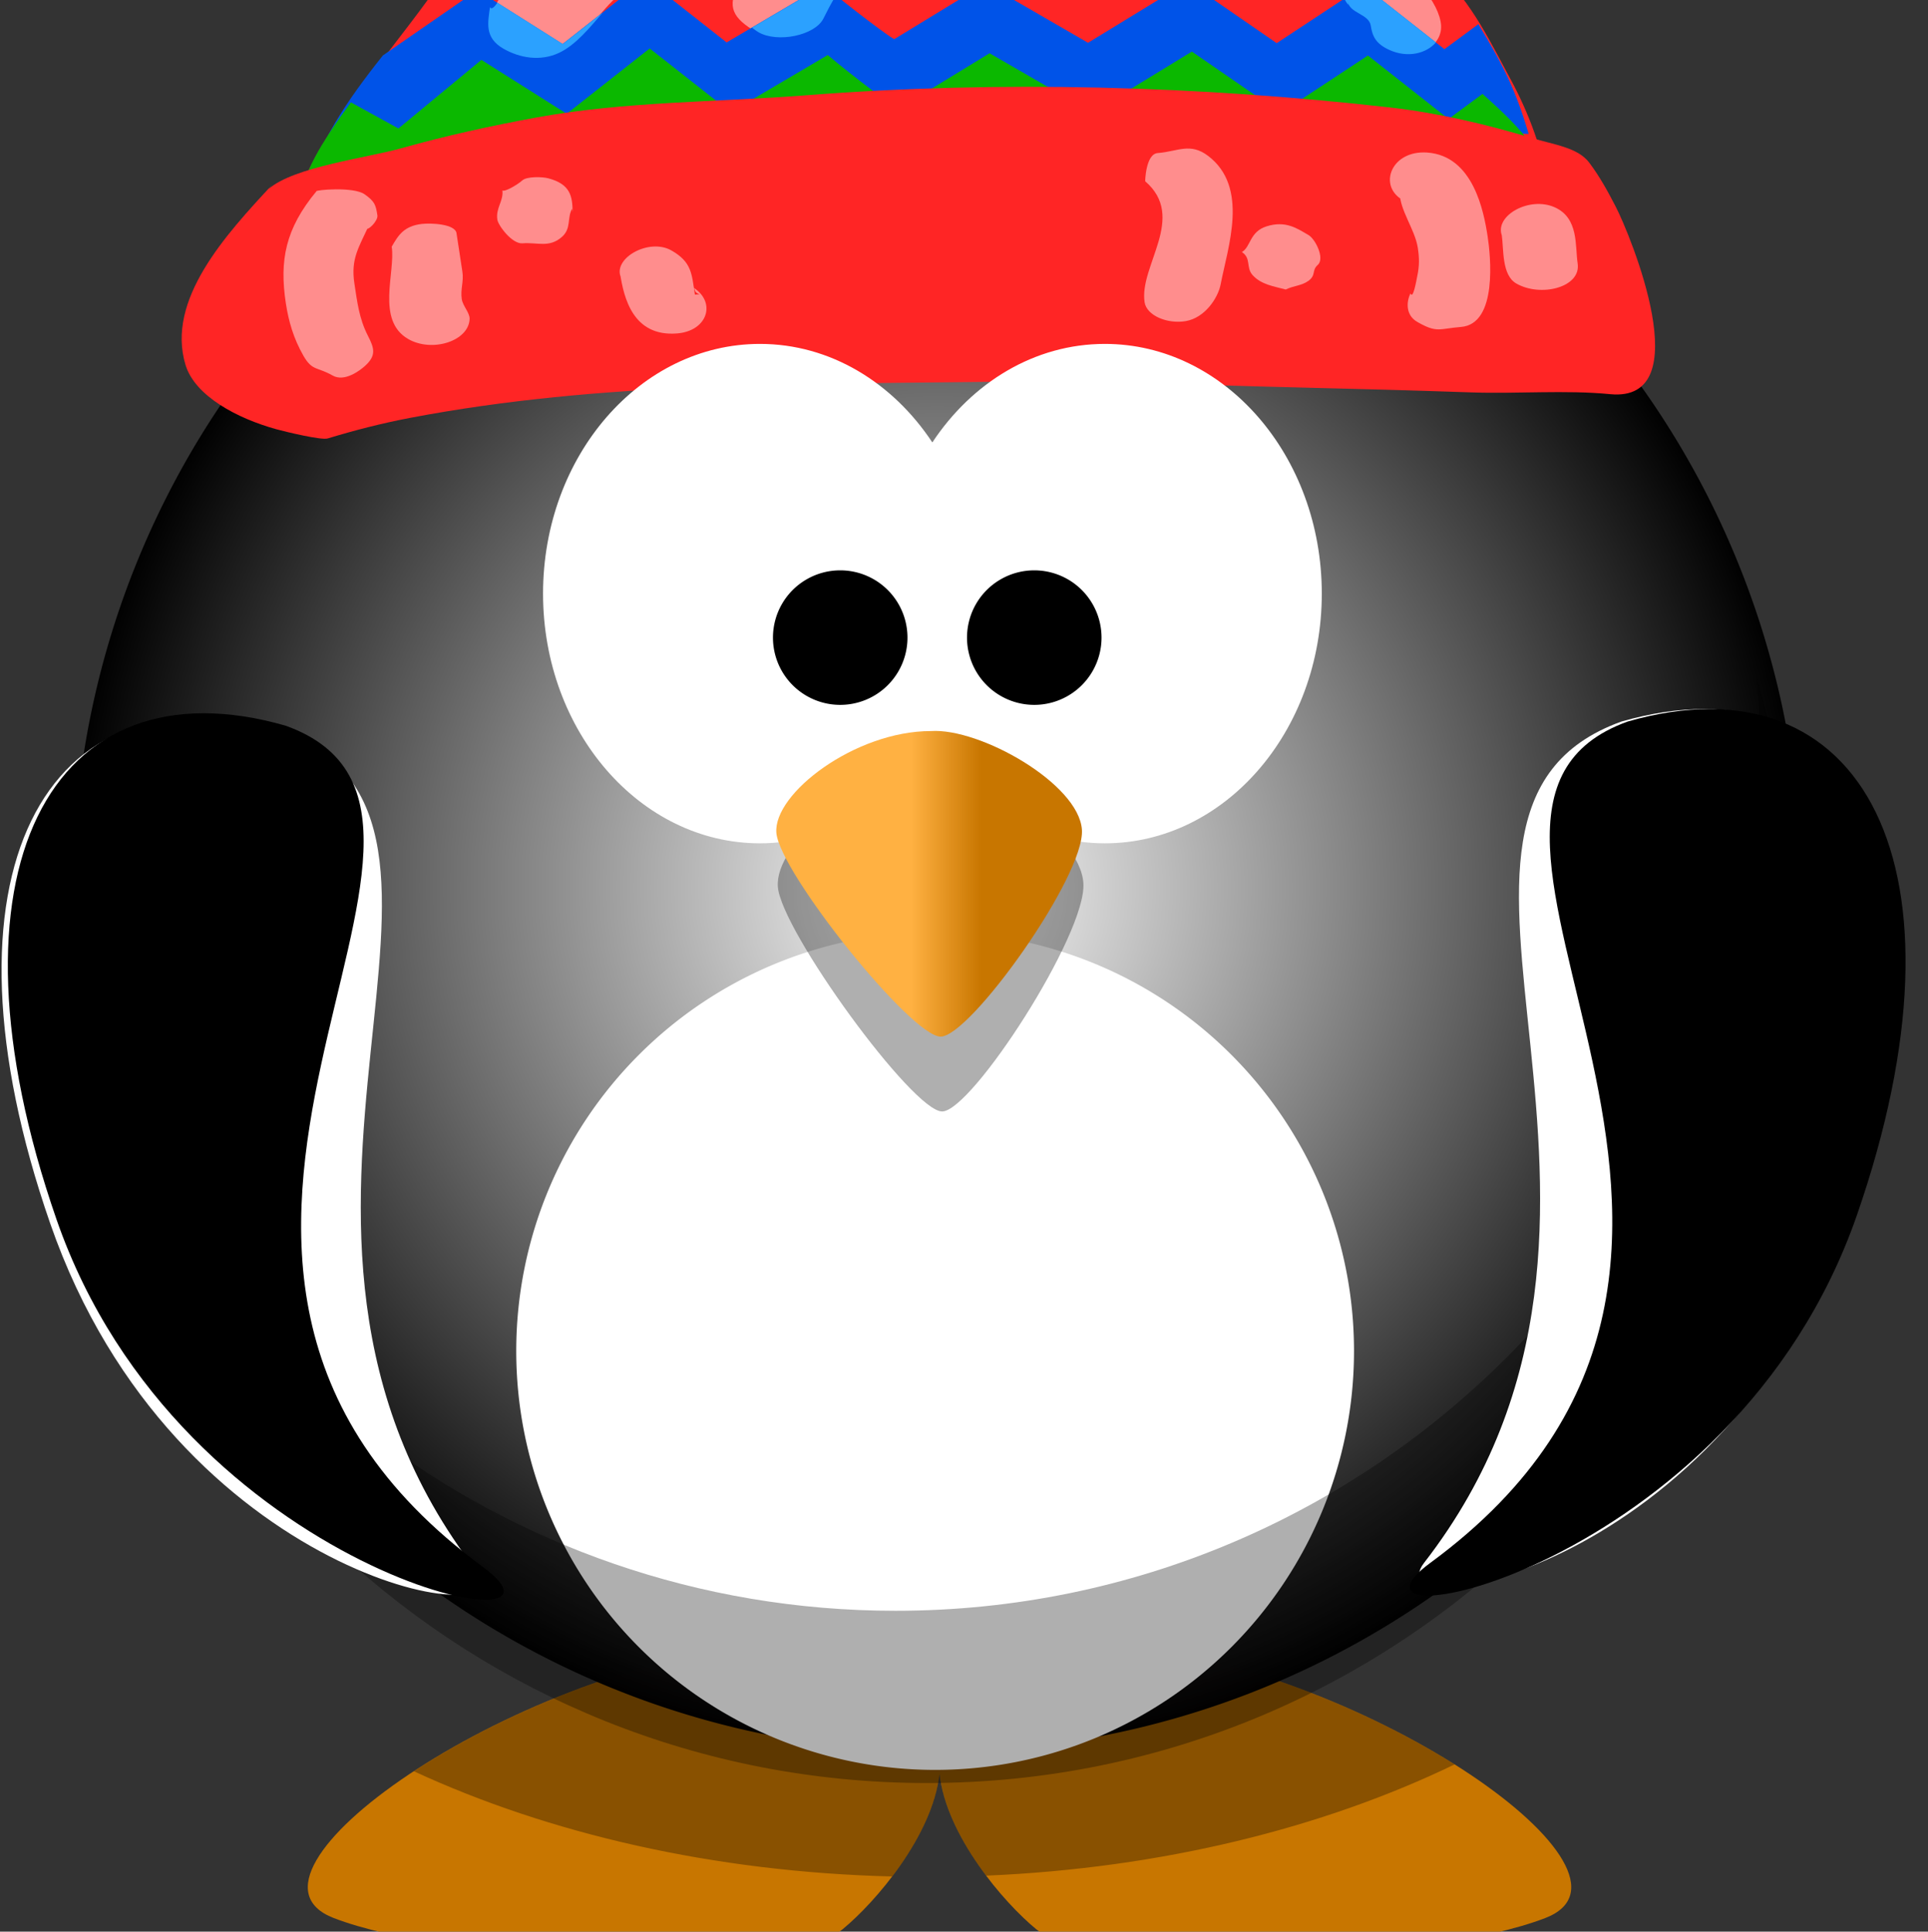 <?xml version="1.0"?><svg width="369.43" height="370.102" xmlns="http://www.w3.org/2000/svg" xmlns:xlink="http://www.w3.org/1999/xlink">
 <rect width="100%" height="100%" fill="#333333" stroke="none"/>
 <title>Green Penguin with Hat</title>
 <defs>
  <linearGradient id="linearGradient4098">
   <stop stop-color="#ffb142" offset="0" id="stop4100"/>
   <stop stop-color="#c87600" offset="1" id="stop4104"/>
  </linearGradient>
  <linearGradient id="linearGradient3203">
   <stop stop-color="#ffb142" offset="0" id="stop3205"/>
   <stop stop-color="#ffb141" offset="0.887" id="stop4092"/>
   <stop stop-color="#c87600" offset="1" id="stop3207"/>
  </linearGradient>
  <linearGradient xlink:href="#linearGradient4098" id="linearGradient3211" y2="0.635" x2="0.667" y1="0.635" x1="0.441"/>
  <radialGradient gradientTransform="matrix(-5.82909e-06, 0.894, -1.948, 1.12512e-08, 336.391, 255.174)" gradientUnits="userSpaceOnUse" xlink:href="#linearGradient3203" id="radialGradient4090" fy="-8.88" fx="414.682" r="123.545" cy="-8.88" cx="414.682"/>
  <radialGradient r="0.5" cy="0.5" cx="0.5" id="svg_59" spreadMethod="pad">
   <stop stop-color="#ffffff" offset="0"/>
   <stop stop-color="#000000" stop-opacity="0.996" offset="0.996"/>
  </radialGradient>
 </defs>
 <g>
  <title>Layer 1</title>
  <g id="layer1">
   <path fill="url(#radialGradient4090)" fill-rule="evenodd" stroke="#000000" stroke-width="0" stroke-miterlimit="4" id="path3806" d="m145.242,315.142c-48.083,4.95 -103.233,43.858 -81.312,52.344c21.92,8.485 85.542,12.024 97.562,2.125c6.177,-5.087 17.229,-17.827 18.531,-29.781c1.304,11.953 12.324,24.695 18.5,29.781c12.021,9.899 75.673,6.36 97.594,-2.125c21.92,-8.485 -33.229,-47.394 -81.312,-52.344c-24.76,2.386 -33.665,10.706 -34.781,20.25c-1.116,-9.544 -10.021,-17.864 -34.781,-20.25z"/>
   <path fill="#000000" fill-opacity="0.314" fill-rule="evenodd" stroke-width="5" stroke-miterlimit="4" id="path3194" d="m145.25,315.156c-23.6,2.429 -48.881,13.04 -65.938,24.219c25.832,11.947 57.418,19.309 91.656,20.156c4.387,-5.772 8.318,-12.85 9.062,-19.688c0.739,6.773 4.577,13.788 8.906,19.531c33.676,-1.426 64.607,-9.146 89.781,-21.312c-16.995,-10.691 -41.222,-20.571 -63.906,-22.906c-24.76,2.387 -33.665,10.706 -34.781,20.25c-1.116,-9.544 -10.021,-17.864 -34.781,-20.25z"/>
   <path fill="url(#svg_59)" fill-rule="nonzero" stroke="#000000" stroke-width="0" stroke-linecap="round" stroke-miterlimit="4" id="path2385" d="m345.173,170.064a165.564,165.564 0 1 1 -331.128,0a165.564,165.564 0 1 1 331.128,0z"/>
   <path fill="#ffffff" fill-rule="nonzero" stroke="#000000" stroke-width="0" stroke-linecap="round" stroke-miterlimit="4" id="path3167" d="m259.447,258.846a80.264,80.264 0 1 1 -160.528,0a80.264,80.264 0 1 1 160.528,0z"/>
   <path fill="#000000" fill-opacity="0.314" fill-rule="nonzero" stroke-width="5" stroke-linecap="round" stroke-miterlimit="4" id="path2411" d="m336.656,130.031c0.336,4.305 0.531,8.641 0.531,13.031c0,91.391 -74.202,165.562 -165.594,165.562c-75.42,0 -139.073,-50.513 -159.031,-119.531c6.659,85.301 78.03,152.531 165.031,152.531c91.391,0 165.594,-74.171 165.594,-165.562c0,-15.971 -2.305,-31.416 -6.531,-46.031z"/>
   <path fill="#000000" fill-opacity="0.314" fill-rule="evenodd" stroke-width="5" stroke-miterlimit="4" id="path3393" d="m178.635,148.412c-14.479,0 -30.217,13.186 -29.588,21.514c0.63,8.328 25.81,43.029 31.476,43.029c5.666,0 27.699,-34.006 27.069,-43.723c-0.63,-9.716 -19.515,-21.514 -28.958,-20.82z"/>
   <path fill="#ffffff" fill-rule="evenodd" stroke="#000000" stroke-width="0" stroke-miterlimit="4" id="path3169" d="m53.537,139.845c48.111,17.3 -14.163,94.143 37.819,161.192c9.608,12.393 -57.868,2.091 -81.723,-66.585c-23.198,-66.786 -1.132,-107.539 43.904,-94.607z"/>
   <path fill="#000000" fill-rule="evenodd" stroke="#000000" stroke-width="0" stroke-miterlimit="4" id="path3793" d="m54.737,139.045c48.111,17.3 -42.588,102.124 37.819,161.192c22.626,16.622 -57.868,2.091 -81.723,-66.585c-23.198,-66.786 -1.132,-107.539 43.904,-94.607z"/>
   <path fill="#ffffff" fill-rule="evenodd" stroke="#000000" stroke-width="0" stroke-miterlimit="4" id="path3800" d="m310.694,138.245c-48.111,17.3 14.163,94.143 -37.819,161.192c-9.608,12.393 57.868,2.091 81.723,-66.585c23.198,-66.786 1.132,-107.539 -43.904,-94.607z"/>
   <path fill="#000000" fill-rule="evenodd" stroke="#000000" stroke-width="0" stroke-miterlimit="4" id="path3802" d="m311.894,138.245c-48.111,17.3 42.588,102.124 -37.819,161.192c-22.626,16.622 57.868,2.091 81.723,-66.585c23.198,-66.786 1.132,-107.539 -43.904,-94.607z"/>
   <g id="svg_57">

    <g transform="matrix(0.349, 0, 0, 0.249, 115.573, -154.862)" id="svg_37">
     <g transform="matrix(1.543, 0, 0, 1.543, -478.79, 589.22)" id="svg_38">
      <path fill="#ff2525" stroke="#000000" stroke-width="0" stroke-miterlimit="4" id="svg_56" d="m202.882,113.766c10.629,-33.18 28.829,-61.548 44.791,-92.219c15.751,-30.275 43.516,-52.656 71.995,-70.99c27.415,-17.657 57.818,-40.139 91.643,-40.736c34.96,-0.618 67.587,7.898 98.944,21.748c21.084,9.316 38.357,18.401 57.272,31.502c16.012,11.074 28.419,28.483 40.04,43.822c12.013,15.822 18.696,36.012 25.807,54.371c5.91,15.282 12.073,37.09 12.75,53.434c-147.748,-0.317 -295.495,-0.617 -443.244,-0.933"/>
      <path fill="#ff2525" stroke="#000000" stroke-width="0" stroke-miterlimit="4" id="svg_55" d="m466.6,-208.719c-10.494,0.853 -19.933,4.811 -29.731,7.916c-9.701,3.061 -16.852,6.981 -24.335,15.074l-6.506,10.128c-18.574,12.239 -30.749,33.064 -28.139,57.009c3.84,35.237 33.707,61.902 69.799,57.968c0.352,-0.038 0.698,-0.099 1.051,-0.137c-0.631,-0.492 -1.259,-0.968 -1.873,-1.462c35.258,1.183 60.763,-34.409 57.1,-68.018c-1.308,-11.998 -6.109,-23.062 -13.202,-32.25c4.723,0.264 9.519,0.13 14.663,-1.188c-5.4,-2.807 -10.771,-5.644 -16.171,-8.451c8.267,-2.039 16.535,-4.054 24.804,-6.075c-8.315,-1.675 -18.552,-0.767 -27.088,-2.604c-4.557,-0.979 -10.078,1.407 -14.755,1.964c-1.262,-0.732 -2.616,-1.277 -3.929,-1.919c8.349,-4.011 16.732,-8.003 25.078,-12.014c1.209,-0.59 -1.133,0.001 -1.325,-0.046c-10.089,-4.86 -25.756,2.808 -36.042,3.928c-3.151,0.343 -6.94,1.349 -10.598,2.193c-3.075,-0.158 -6.155,-0.345 -9.319,0c-2.921,0.318 -5.726,1.056 -8.542,1.736c9.212,-8.067 33.771,-20.342 39.057,-23.754z"/>
      <path fill="#ff8d8d" stroke="#ff7171" stroke-width="0" stroke-miterlimit="4" id="svg_54" d="m378.107,-70.023c-21.89,0.11 -50.025,22.227 -62.895,38.265c-8.221,10.251 -19.224,18.191 -27.46,28.461c-3.766,4.706 -8.065,10.438 -11.03,15.634c-1.383,2.426 -5.675,16.324 -7.11,12.66c-0.653,7.406 -2.175,15.093 4.803,20.7c5.713,4.59 13.081,6.453 19.737,2.094c7.591,-4.97 13.755,-18.206 19.27,-25.87c7.253,-10.095 13.404,-17.845 22.609,-26.234c13.732,-12.499 33.604,-32.526 53.102,-34.651c16.679,-1.818 8.851,-36.093 -9.347,-31.241c-0.554,0.06 -1.124,0.123 -1.678,0.183"/>
      <path fill="#ff8d8d" stroke="#ff7171" stroke-width="0" stroke-miterlimit="4" id="svg_53" d="m375.568,-15.414c-1.097,3.804 -6.857,10.459 -9.535,13.773c-3.366,4.17 -5.87,10.165 -7.674,15.268c-3.848,10.81 -2.398,16.476 6.846,23.873c6.732,5.379 19.944,1.664 23.034,-6.755c2.124,-5.75 4.764,-14.866 9.078,-17.968c15.561,-16.433 -3.337,-37.787 -21.583,-26.512c-0.044,-0.556 -0.106,-1.126 -0.166,-1.68"/>
      <path fill="#ff8d8d" stroke="#ff7171" stroke-width="0" stroke-miterlimit="4" id="svg_52" d="m574.931,22.284c0.445,5.639 7.456,6.098 8.083,11.853c0.578,5.302 1.759,8.977 6.405,12.036c9.621,6.337 19.465,-1.493 19.038,-12.262c-0.438,-10.717 -10.568,-30.14 -21.948,-29.867c-11.415,0.259 -17.393,10.215 -11.412,19.92c-0.044,-0.556 -0.106,-1.126 -0.166,-1.68"/>
      <path fill="#0053e8" fill-rule="evenodd" stroke="#000000" stroke-width="0" stroke-miterlimit="4" id="svg_51" d="m414.009,40.619l32.331,-27.645l36.497,29.561l35.481,-30.397l31.637,30.589l31.006,-28.641l28.685,31.647l12.078,-12.486c9.061,20.962 13.285,32.917 17.887,54.724l-217.576,-6.394c-14.133,-3.798 -190.992,29.29 -217.207,34.054c4.143,-23.074 13.987,-43.705 27.088,-66.779l33.603,-32.577l30.346,26.87l29.531,-32.577l28.833,31.79l34.523,-28.504c7.673,9.215 25.88,28.591 25.258,26.764z"/>
      <path fill="#ff8d8d" stroke="#ff7171" stroke-width="0" stroke-miterlimit="4" id="svg_50" d="m399.349,-155.533c-2.457,3.935 -6.716,5.52 -9.153,9.487c-2.278,3.712 -2.925,11.015 -3.866,15.312c-1.63,7.478 2.335,17.845 9.549,21.405c2.977,1.458 15.431,1.375 14.827,-4.163c-0.282,-2.584 2.974,-3.873 2.624,-7.077c-0.304,-2.785 -0.615,-9.068 -2.335,-5.688c1.07,0.936 2.509,0.117 2.06,3.171c-4.266,-3.152 -0.531,-10.486 2.076,-12.111l-1.661,0.181c2.368,3.817 9.767,-10.555 4.318,-14.902c-6.991,-5.571 -8.221,-6.728 -18.439,-5.614l0,0"/>
      <path fill="#0bb800" fill-rule="evenodd" stroke="#000000" stroke-width="0" stroke-miterlimit="4" id="svg_49" d="m415.466,75.411l32.331,-27.645l36.497,29.561l35.481,-30.397l31.637,30.589l31.006,-28.641l28.685,31.647l12.078,-12.486c15.575,19.333 21.428,29.66 26.031,51.467l-225.72,-3.137c-14.133,-3.798 -193.435,-8.17 -219.65,-3.406c2.072,-11.537 9.251,-26.577 16.7,-40.719l16.903,13.028l29.531,-34.205l30.346,26.87l29.531,-32.577l28.833,31.79l34.523,-28.504c7.673,9.215 25.88,28.591 25.258,26.764z"/>
      <path fill="#ff2525" stroke="#000000" stroke-width="0" stroke-miterlimit="4" id="svg_48" d="m192.631,113.185c-16.702,25.132 -37.922,57.564 -30.944,89.963c3.341,15.545 18.434,26.753 32.365,32.128c3.155,1.218 15.953,5.545 18.209,4.586c9.884,-4.184 19.063,-7.511 29.423,-10.287c67.839,-18.141 137.658,-16.717 207.167,-17.976c36.501,-0.65 73,1.637 109.501,2.855c20.345,0.669 40.653,1.461 60.981,2.438c16.079,0.778 33.392,-1.296 49.266,0.879c31.853,4.373 7.181,-79.462 1.957,-93.596c-2.745,-7.426 -5.579,-14.741 -9.311,-21.72c-4.099,-7.703 -12.248,-8.937 -20.684,-12.5c-15.839,-6.678 -33.051,-12.409 -50.054,-15.123c-68.248,-10.848 -138.995,-13.631 -207.841,-6.128c-32.149,3.504 -64.564,3.012 -96.145,11.106c-16.27,4.167 -31.989,9.021 -47.635,15.175c-12.877,5.071 -38.674,9.394 -47.666,20.51"/>
      <path fill="#ff8d8d" stroke="#ff6e6e" stroke-width="0" stroke-miterlimit="4" id="svg_47" d="m208.281,116.573c-11.055,18.676 -13.221,34.481 -10.888,55.892c0.991,9.094 2.766,17.594 6.241,26.112c3.152,7.738 4.839,5.449 10.417,9.901c4.241,3.392 9.75,-2.608 11.38,-4.636c4.201,-5.229 3.5,-8.854 1.162,-15.204c-3.139,-8.555 -3.815,-16.936 -4.81,-26.064c-1.346,-12.35 1.574,-17.965 5.288,-29.372c-2.361,-0.32 -0.922,0.729 -1.495,1.861c0.954,1.747 4.675,-3.837 4.394,-6.421c-0.563,-5.168 -0.891,-6.932 -4.544,-10.541c-3.995,-3.945 -17.535,-2.147 -17.145,-1.527"/>
      <path fill="#ff8d8d" stroke="#ff6e6e" stroke-width="0" stroke-miterlimit="4" id="svg_46" d="m235.064,144.216c1.39,12.752 -5.692,36.734 5.868,46.052c8.47,6.836 21.549,1.115 21.846,-10.021c0.072,-3.081 -2.417,-6.443 -2.792,-9.883c-0.53,-4.866 0.76,-8.759 0.232,-13.608c-0.64,-5.873 -1.521,-13.96 -2.101,-19.279c-0.497,-4.564 -9.001,-5.165 -12.386,-4.593c-6.321,1.045 -8.347,5.664 -10.667,11.333l0,0"/>
      <path fill="#ff8d8d" stroke="#ff6e6e" stroke-width="0" stroke-miterlimit="4" id="svg_45" d="m593.927,118.69l0.183,1.678c-0.06,-0.554 -0.123,-1.124 -0.183,-1.678c-0.06,-0.554 -0.123,-1.124 -0.183,-1.678c-0.104,8.857 5.413,18.511 6.424,27.79c0.558,5.118 0.583,8.935 -0.175,13.975c-0.333,2.243 -1.477,11.995 -2.442,8.755c-1.541,4.396 -1.646,10.91 2.393,14.171c7.13,5.76 7.823,3.392 15.559,2.549c13.205,-1.439 10.525,-35.851 9.508,-45.181c-1.357,-12.45 -5.131,-40.223 -21.534,-41.798c-12.473,-1.187 -17.291,15.671 -9.368,23.093c-0.06,-0.554 -0.123,-1.124 -0.183,-1.678"/>
      <path fill="#ff8d8d" stroke="#ff6e6e" stroke-width="0" stroke-miterlimit="4" id="svg_44" d="m630.045,138.524c0.742,6.812 -0.099,19.808 5.168,24.056c8.638,6.971 23.139,1.995 21.829,-10.019c-0.942,-8.641 0.459,-22.581 -8.142,-27.976c-8.95,-5.629 -21.345,4.024 -18.855,13.94"/>
      <path fill="#ff8d8d" stroke="#ff6e6e" stroke-width="0" stroke-miterlimit="4" id="svg_43" d="m503.168,111.602c14.915,17.985 -2.204,42.093 -0.22,60.298c0.73,6.695 8.107,10.984 14.629,9.442c6.786,-1.605 11.486,-11.456 12.434,-18.334c2.539,-18.614 10.231,-48.366 -4.432,-64.036c-6.399,-6.841 -10.786,-2.22 -17.984,-1.436c-4.296,0.468 -4.463,14.358 -4.427,14.065"/>
      <path fill="#ff8d8d" stroke="#ff6e6e" stroke-width="0" stroke-miterlimit="4" id="svg_42" d="m537.576,146.903c3.399,3.144 1.361,7.662 3.797,11.471c3.047,4.745 7.433,5.574 11.804,7.203c2.763,-1.914 5.605,-1.85 8.024,-4.27c2.875,-2.911 1.129,-5.217 3.372,-8.008c2.588,-3.202 -0.847,-12.913 -3.322,-14.902c-3.965,-3.201 -8.035,-7.359 -14.902,-4.318c-6.075,2.682 -5.576,10.218 -8.773,12.824"/>
      <path fill="#ff8d8d" stroke="#ff6e6e" stroke-width="0" stroke-miterlimit="4" id="svg_41" d="m274.452,116.153c0.419,5.404 -2.443,8.739 -1.802,14.628c0.311,2.852 5.214,12.166 8.922,11.762c5.369,-0.585 9.55,2.406 14.08,-3.232c3.394,-4.224 1.744,-9.392 3.588,-13.974c0.06,0.554 0.123,1.124 0.183,1.678c-0.026,-8.028 -0.809,-13.97 -8.632,-16.887c-2.213,-0.829 -7.644,-0.967 -9.229,1.006c-2.005,2.477 -6.417,5.929 -7.11,5.02"/>
      <path fill="#ff8d8d" stroke="#ff6e6e" stroke-width="0" stroke-miterlimit="4" id="svg_40" d="m316.304,157.435c1.326,12.165 4.548,31.764 20.254,30.052c10.873,-1.185 14.031,-15.367 6.012,-22.727c0.515,1.455 0.273,2.347 2.044,3.173c-0.554,0.06 -1.107,0.121 -1.678,0.183c-1.128,-10.353 -1.069,-16.2 -8.341,-22.012c-7.886,-6.306 -20.587,3.653 -18.108,13.009c-0.06,-0.554 -0.123,-1.124 -0.183,-1.678"/>
      <path fill="#2ba1ff" stroke="#6bc5ce" stroke-width="0" stroke-miterlimit="4" stroke-opacity="0.482" id="svg_39" d="m388.831,13.87l-25.594,21.125c0.82,0.768 1.376,1.513 2.375,2.312c6.732,5.379 19.942,1.637 23.031,-6.781c1.26,-3.411 2.755,-7.896 4.625,-11.719c-1.418,-1.615 -3.356,-3.639 -4.438,-4.938zm192.187,0.219l-7,6.469c0.377,1.061 0.841,2.119 1.5,3.188c-0.044,-0.556 -0.127,-1.103 -0.188,-1.656c0.445,5.639 7.467,6.088 8.094,11.844c0.578,5.302 1.76,8.972 6.406,12.031c6.693,4.408 13.407,1.894 16.781,-3.625l-25.594,-28.25zm-308.344,8.469c-1.074,2.141 -2.103,3.63 -2.656,2.219c-0.653,7.406 -2.165,15.112 4.812,20.719c5.713,4.59 13.063,6.453 19.719,2.094c6.042,-3.956 11.027,-12.735 15.656,-20.188l-14.281,15.75l-23.25,-20.594z"/>
     </g>
    </g>
   </g>
   <g id="svg_58">
    <path fill="#ffffff" fill-rule="nonzero" stroke="#000000" stroke-width="0" stroke-linecap="round" stroke-miterlimit="4" id="path2387" d="m145.617,65.892c-22.935,0 -41.562,21.434 -41.562,47.844c0,26.41 18.628,47.844 41.562,47.844c13.478,0 25.439,-7.411 33.031,-18.875c7.592,11.473 19.579,18.875 33.062,18.875c22.935,0 41.562,-21.434 41.562,-47.844c0,-26.41 -18.628,-47.844 -41.562,-47.844c-13.482,0 -25.47,7.404 -33.062,18.875c-7.593,-11.462 -19.555,-18.875 -33.031,-18.875z"/>
    <path fill="url(#linearGradient3211)" fill-rule="evenodd" stroke="#000000" stroke-width="0" stroke-miterlimit="4" id="path2391" d="m178.35,140.07c-14.479,0 -30.217,11.961 -29.587,19.515c0.63,7.554 25.81,39.03 31.476,39.03c5.666,0 27.699,-30.847 27.069,-39.66c-0.63,-8.813 -19.515,-19.515 -28.958,-18.886z"/>
    <path fill="#000000" fill-rule="nonzero" stroke="#000000" stroke-width="5" stroke-linecap="round" stroke-miterlimit="4" id="path3163" d="m171.384,122.165a10.387,10.387 0 1 1 -20.774,0a10.387,10.387 0 1 1 20.774,0z"/>
    <path fill="#000000" fill-rule="nonzero" stroke="#000000" stroke-width="5" stroke-linecap="round" stroke-miterlimit="4" id="path3165" d="m208.567,122.165a10.387,10.387 0 1 1 -20.774,0a10.387,10.387 0 1 1 20.774,0z"/>
   </g>
  </g>
 </g>
</svg>